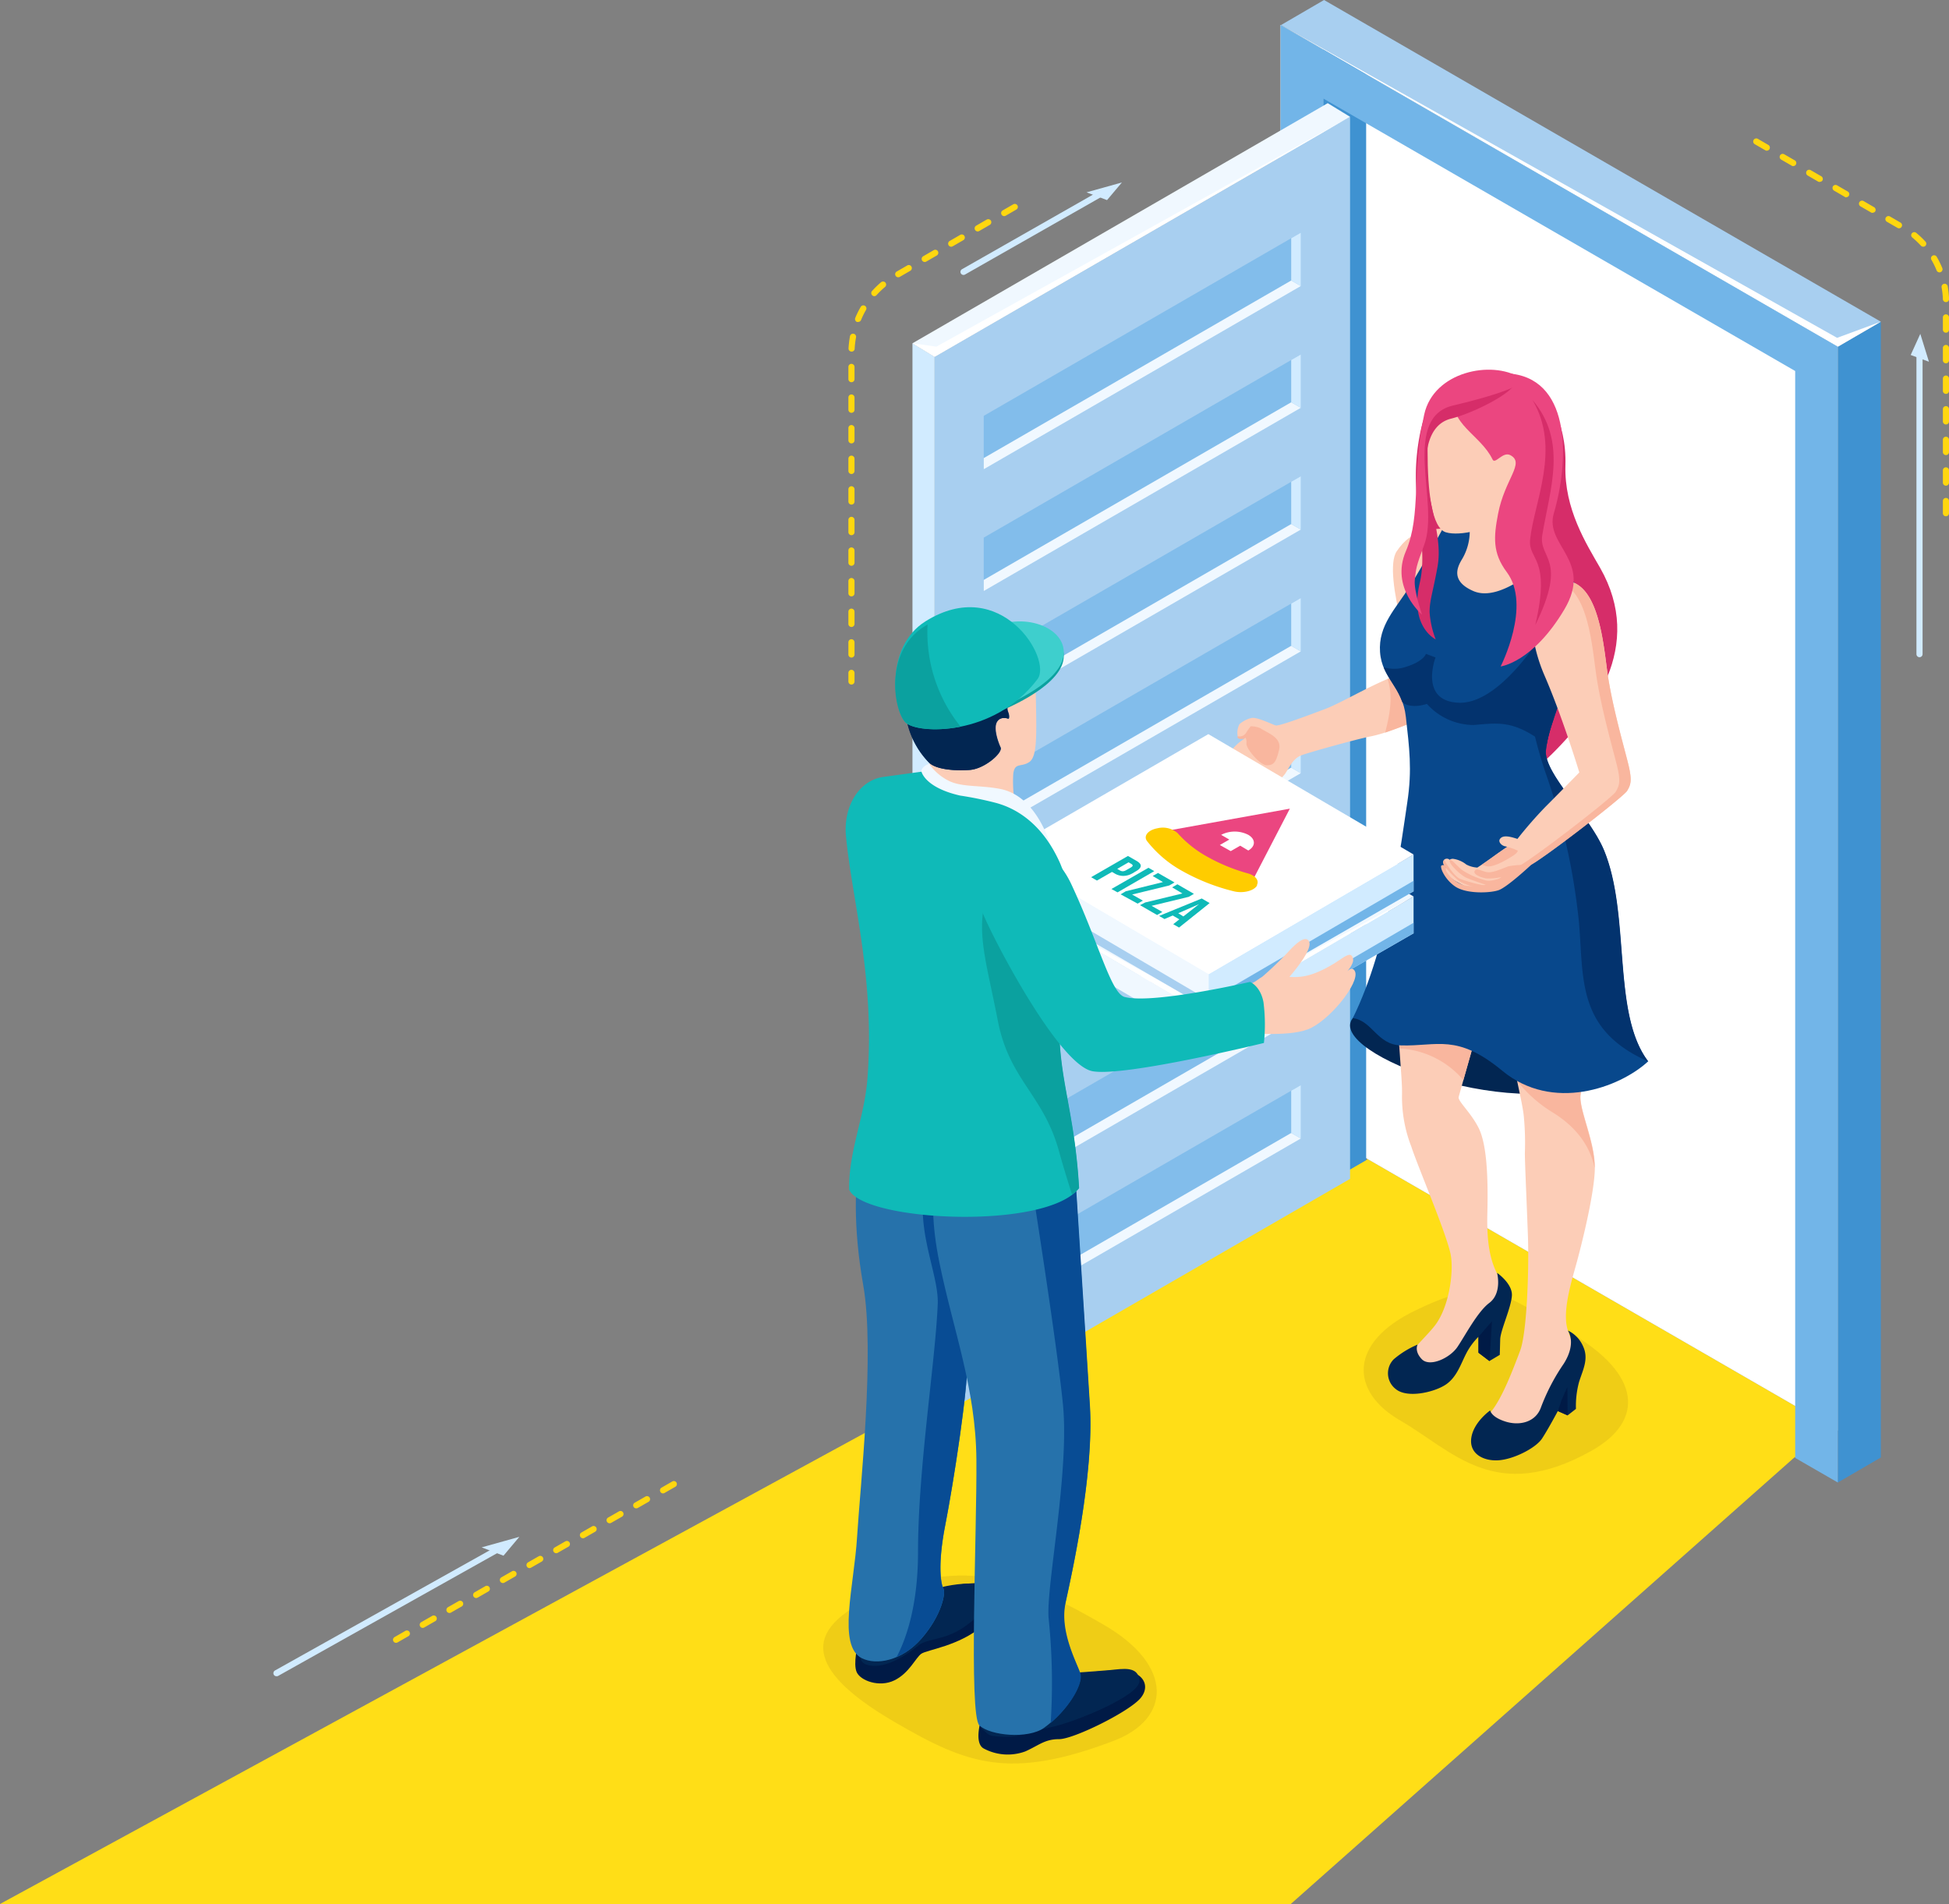 <svg xmlns="http://www.w3.org/2000/svg" viewBox="0 0 318.54 311.15"><rect x="0" y="0" width="318.54" height="311.15" fill="#808080" stroke="none"/><defs><style>.cls-1{isolation:isolate;}.cls-2{fill:#ffde17;}.cls-3{fill:#fff;}.cls-4{fill:#3f92d1;}.cls-5{fill:#a8cff0;}.cls-6,.cls-7{fill:#72b5e8;}.cls-7{opacity:0.7;}.cls-8{fill:#d1ebff;}.cls-9{fill:#f0f8ff;}.cls-10{fill:#2672ab;}.cls-11{fill:#603913;opacity:0.1;mix-blend-mode:multiply;}.cls-12{fill:#fccdb7;}.cls-13{fill:#f9b69e;}.cls-14{fill:#022652;}.cls-15{fill:#001a46;}.cls-16{fill:#d62d69;}.cls-17{fill:#08488c;}.cls-18{fill:#03336e;}.cls-19{fill:#eb4680;}.cls-20{fill:#084c94;}.cls-21{fill:#0fbab8;}.cls-22{fill:#0ba19f;}.cls-23{fill:#3ecfcd;}.cls-24{fill:#fc0;}.cls-25{fill:#ffd70f;}</style></defs><title>3698 [Converted]</title><g class="cls-1"><g id="Layer_1" data-name="Layer 1"><polygon class="cls-2" points="223.53 189.42 0 311.15 210.96 311.15 293.19 238.24 300.37 233.79 293.36 229.74 223.53 189.42"/><polygon class="cls-3" points="209.29 4.07 209.29 181.2 300.37 233.79 300.37 56.66 209.29 4.07"/><polygon class="cls-4" points="307.4 238.18 300.37 242.27 300.37 56.66 307.4 52.57 307.4 238.18"/><polygon class="cls-4" points="223.28 189.6 216.25 193.68 216.25 8.07 223.28 3.98 223.28 189.6"/><polygon class="cls-5" points="216.4 0 209.37 4.09 300.37 56.66 307.4 52.57 216.4 0"/><polygon class="cls-3" points="300.25 55.21 209.37 4.09 300.37 56.66 307.4 52.57 300.25 55.21"/><polygon class="cls-6" points="209.29 4.07 209.29 189.68 216.26 193.71 216.26 16.09 293.4 60.63 293.4 238.25 300.37 242.27 300.37 56.66 209.29 4.07"/><polygon class="cls-5" points="152.73 58.31 152.73 231.86 220.65 192.65 220.65 19.09 152.73 58.31"/><polygon class="cls-7" points="160.78 67.96 212.61 38.02 212.61 46.75 160.78 76.69 160.78 67.96"/><polygon class="cls-8" points="211.03 38.93 211.03 45.84 212.61 46.75 212.61 38.02 211.03 38.93"/><polygon class="cls-9" points="211.03 45.84 160.78 74.86 160.78 76.69 212.61 46.75 211.03 45.84"/><polygon class="cls-7" points="160.78 87.86 212.61 57.92 212.61 66.65 160.78 96.59 160.78 87.86"/><polygon class="cls-8" points="211.03 58.83 211.03 65.74 212.61 66.65 212.61 57.92 211.03 58.83"/><polygon class="cls-9" points="211.03 65.74 160.78 94.77 160.78 96.59 212.61 66.65 211.03 65.74"/><polygon class="cls-7" points="160.78 107.76 212.61 77.82 212.61 86.55 160.78 116.49 160.78 107.76"/><polygon class="cls-8" points="211.03 78.73 211.03 85.64 212.61 86.55 212.61 77.82 211.03 78.73"/><polygon class="cls-9" points="211.03 85.64 160.78 114.67 160.78 116.49 212.61 86.55 211.03 85.64"/><polygon class="cls-7" points="160.78 127.66 212.61 97.72 212.61 106.45 160.78 136.39 160.78 127.66"/><polygon class="cls-8" points="211.03 98.64 211.03 105.54 212.61 106.45 212.61 97.72 211.03 98.64"/><polygon class="cls-9" points="211.03 105.54 160.78 134.57 160.78 136.39 212.61 106.45 211.03 105.54"/><polygon class="cls-7" points="160.78 147.57 212.61 117.63 212.61 126.36 160.78 156.29 160.78 147.57"/><polygon class="cls-8" points="211.03 118.54 211.03 125.44 212.61 126.36 212.61 117.63 211.03 118.54"/><polygon class="cls-9" points="211.03 125.44 160.78 154.47 160.78 156.29 212.61 126.36 211.03 125.44"/><polygon class="cls-7" points="160.78 167.47 212.61 137.53 212.61 146.26 160.78 176.2 160.78 167.47"/><polygon class="cls-8" points="211.03 138.44 211.03 145.35 212.61 146.26 212.61 137.53 211.03 138.44"/><polygon class="cls-9" points="211.03 145.35 160.78 174.38 160.78 176.2 212.61 146.26 211.03 145.35"/><polygon class="cls-7" points="160.78 187.37 212.61 157.43 212.61 166.16 160.78 196.1 160.78 187.37"/><polygon class="cls-8" points="211.03 158.34 211.03 165.25 212.61 166.16 212.61 157.43 211.03 158.34"/><polygon class="cls-9" points="211.03 165.25 160.78 194.28 160.78 196.1 212.61 166.16 211.03 165.25"/><polygon class="cls-7" points="160.78 207.27 212.61 177.33 212.61 186.06 160.78 216 160.78 207.27"/><polygon class="cls-8" points="211.03 178.24 211.03 185.15 212.61 186.06 212.61 177.33 211.03 178.24"/><polygon class="cls-9" points="211.03 185.15 160.78 214.18 160.78 216 212.61 186.06 211.03 185.15"/><polygon class="cls-8" points="152.75 58.31 152.75 231.86 149.13 229.63 149.13 56.1 152.75 58.31"/><polygon class="cls-9" points="149.13 56.1 152.75 58.31 220.65 19.09 217 16.86 149.13 56.1"/><polygon class="cls-3" points="149.13 56.1 152.75 58.31 220.65 19.09 153.04 56.65 149.13 56.1"/><polygon class="cls-5" points="157.13 137.69 157.13 155.63 162.59 152.44 162.59 134.51 157.13 137.69"/><polygon class="cls-8" points="157.13 137.69 157.13 155.63 156.31 155.15 156.31 137.22 157.13 137.69"/><polygon class="cls-9" points="156.31 137.22 157.13 137.69 162.59 134.51 161.77 134.03 156.31 137.22"/><path class="cls-10" d="M413.62,242.08c0-.68-.48-1-1.07-.61a2.36,2.36,0,0,0-1.07,1.84c0,.54.31.81.72.74v2l.7-.4v-2A2.41,2.41,0,0,0,413.62,242.08Z" transform="translate(-252.53 -93.85)"/><path class="cls-9" d="M412.23,236.85c1.84.05,7-2.16,9.13-4.28,2-2,2.16-4,2.66-3.28s-1.41,5.09-4,6.82c-3.7,2.51-6.57,3.21-7.67,3.13C410.8,239.12,411,236.81,412.23,236.85Z" transform="translate(-252.53 -93.85)"/><path class="cls-8" d="M424,229.29c-.1-.15-.18-.18-.27-.14.05,1.26-1.73,4.93-4,6.5-3.7,2.51-6.58,3.2-7.67,3.12a1.26,1.26,0,0,1-.68-.24,1.14,1.14,0,0,0,1,.71c1.1.08,4-.62,7.67-3.13C422.61,234.38,424.52,230.07,424,229.29Z" transform="translate(-252.53 -93.85)"/><path class="cls-11" d="M512.53,331c-15.67,8.7-22.48,0-31.13-5-8.21-4.72-8.54-12.72,2.46-18,11.85-5.75,13.85-3,25.33,3.67S521.53,326,512.53,331Z" transform="translate(-252.53 -93.85)"/><path class="cls-12" d="M484.85,203.1c-5.35.77-12.07,5.23-15.81,6.64s-7.48,2.78-8,2.66-3.1-1.45-4-1.21a4.49,4.49,0,0,0-1.93,1,3,3,0,0,0-.25,2.17c.05.12,1.09.2,1.09.2a7.79,7.79,0,0,0-2.65,2.65,7.52,7.52,0,0,0-.57,3.14c0,.89.16,1.65.53,1.73a1.73,1.73,0,0,0,.6,0s-.08,1.49.6,1.89l.69.4s.44.89.84,1a1.36,1.36,0,0,0,.93-.24s-.08.2.68.08,1.33-1.65,2-2.17a14.12,14.12,0,0,0,2.94-2.7c.68-1,1.28-2.53,2.69-3.06s9.23-2.69,11.31-3.09c4.14-.81,11.5-4.39,11.5-4.39Z" transform="translate(-252.53 -93.85)"/><path class="cls-13" d="M458.54,212.86a4,4,0,0,0-1.6-.32,10.5,10.5,0,0,0-.71,1,1.28,1.28,0,0,1-1.44.62c0,.07,0,.14,0,.21.1.26.69.3,1.05.2l.28-.16a1.94,1.94,0,0,1,.12,1c0,.81,2.21,3.5,3.34,3.5s1.5-.47,2-2.52S459.69,213.66,458.54,212.86Z" transform="translate(-252.53 -93.85)"/><path class="cls-13" d="M455.05,224.26a8.13,8.13,0,0,0,.12-1.73l-.19-.87,1.39-1.72a3.53,3.53,0,0,0,.68-1.19l.57,1.15-1.73,1.88-.4,3.19Z" transform="translate(-252.53 -93.85)"/><path class="cls-13" d="M456.58,225.22a2.29,2.29,0,0,0,.12-1.18,2.14,2.14,0,0,1-.09-.69l1.57-2.26.76,1a4.35,4.35,0,0,0-1.42,1.18,9.69,9.69,0,0,0-.45,2.08Z" transform="translate(-252.53 -93.85)"/><path class="cls-13" d="M453.47,222.68s.39-1.2.66-1.84.84-1.75.84-1.84a11.12,11.12,0,0,1,1.06-1l-.91-.94a5.08,5.08,0,0,1-.5,1c-.36.56-.87,1.11-.91,1.48-.09.69-.52,1.6-.52,2A4.67,4.67,0,0,0,453.47,222.68Z" transform="translate(-252.53 -93.85)"/><path class="cls-13" d="M478.92,213.57a84.76,84.76,0,0,0,9.11-3.75l-3.18-6.72a22.68,22.68,0,0,0-5.53,1.71C480.2,207.67,479.74,210.34,478.92,213.57Z" transform="translate(-252.53 -93.85)"/><path class="cls-14" d="M473.6,260.27c-4.47,5.7,27.89,18,42.37,9.36,1.88-1.11-25.74-11.84-31-11.84S477,256,473.6,260.27Z" transform="translate(-252.53 -93.85)"/><path class="cls-12" d="M483,228.29a163.19,163.19,0,0,0-2.19,24.53c.08,11.48.94,16.83.86,19.95a22.46,22.46,0,0,0,1.53,8.48c1.09,3.36,6.05,14.88,6.48,17.93s-.43,8.47-2.66,11.32-7.53,7-4.14,8.75,10.39-7.85,12.7-9.76,3.59-4,2.26-6.33-2.38-4.73-2.22-11.09-.16-11.41-1.45-13.94-3.4-4.34-3.24-5,7.81-27.69,7.81-27.69l.59-.24s-.82,11.76-.2,17.34,2.23,11.25,2.46,13.87a45.25,45.25,0,0,1,.16,5.89c0,1.57.31,8.24.5,13.56s-.15,15.77-1.28,18.74-2.85,7.58-4.69,9.88.7,4.3,3.63,3.95,6.4-5.57,8.27-9.32,1.68-4.95.67-7.63.16-7,1.14-10.47,3.16-12.15,3.2-16.32-2.46-9.26-2.34-11.68,4-15.11,4.37-22.85.55-12.89-1-17.57-6.84-8.91-6.84-8.91Z" transform="translate(-252.53 -93.85)"/><path class="cls-14" d="M484.22,313.58s-.59,1.06.69,2.39,4.57-.16,5.82-2,3.28-5.75,5.2-7.19c2.15-1.61,1.28-4.92,1.28-4.92s2.57,1.77,2.42,3.76-1.87,5.65-1.91,7.1-.07,2.54-.07,2.54l-1.68,1-1.8-1.37V312.3a11,11,0,0,0-2,2.73c-.9,1.72-1.56,4-3.52,5.2s-6.17,2.13-8,.62a3.25,3.25,0,0,1-.32-4.88A15,15,0,0,1,484.22,313.58Z" transform="translate(-252.53 -93.85)"/><path class="cls-14" d="M496.08,324.34s-2.69,1.88-3.08,4.46,1.91,3.84,4.41,3.69,6.13-2,7.15-3.56,2.58-4.49,2.58-4.49l1.6.71,1.36-1.06a15,15,0,0,1,.51-4.41c.63-2,1.6-3.75.67-5.78a5.09,5.09,0,0,0-2.5-2.62s1.51,2-.69,5.45a33.13,33.13,0,0,0-3.73,7.17c-.86,2.34-3.43,3-5.78,2.26S496.08,324.34,496.08,324.34Z" transform="translate(-252.53 -93.85)"/><polygon class="cls-15" points="241.64 218.45 241.64 221.07 243.44 222.44 243.85 215.91 241.64 218.45"/><polygon class="cls-15" points="254.61 230.6 256.21 231.3 256.17 226.65 255.24 228.74 254.61 230.6"/><path class="cls-13" d="M507.37,223.68,483,228.29a163.19,163.19,0,0,0-2.19,24.53c0,5.31.24,9.3.44,12.37a14.69,14.69,0,0,1,10.45,5.17c2-7,7-24.92,7-24.92l.59-.24s-.82,11.76-.2,17.34c.31,2.73.84,5.48,1.34,7.88a21.86,21.86,0,0,0,5.72,5.13c4.24,2.58,6.28,5.79,7,9.14h0c0-4.18-2.46-9.26-2.34-11.68s4-15.11,4.37-22.85.55-12.89-1-17.57S507.37,223.68,507.37,223.68Z" transform="translate(-252.53 -93.85)"/><path class="cls-16" d="M501.38,155.84c3.94,1.17,7.21,6.93,7,14.06s3.42,12.82,5.66,16.73c7.32,12.83-1,24.07-9.4,31.92-2.41,2.27-3.64-25.34-4.41-34.85S498.79,155.07,501.38,155.84Z" transform="translate(-252.53 -93.85)"/><path class="cls-16" d="M487.64,159.28c-5,2.41-3.6,19.5-1.78,24.39s10.59,2.34,14.44.73S500.93,152.85,487.64,159.28Z" transform="translate(-252.53 -93.85)"/><path class="cls-12" d="M491.51,180.26c-5.38-.16-8.2,0-10.7,3.67s3.36,20.7,3.36,20.7Z" transform="translate(-252.53 -93.85)"/><path class="cls-17" d="M488.41,180.1s-3.22,6-5.49,9.61-5.15,6.32-4.84,10.7S481.75,206,482.3,211s1.06,8.56.23,14c-.86,5.63-3,23.33-8.9,35.23,3.22.42,3.93,4.35,7.89,4.46,5.92.17,9.12-2,16.56,4.16,8.2,6.78,19.13,2.76,23.81-1.54-6-7.85-2.83-23.94-7.26-34.58-2.34-5.64-9.68-12.34-9.45-16.16s3.6-10.47,4.69-16.41,3.09-9.28-1.2-12S491.61,179.08,488.41,180.1Z" transform="translate(-252.53 -93.85)"/><path class="cls-18" d="M505.18,216.58a23.29,23.29,0,0,1,1.32-5.37l-4-2.31s.13,3.73,2.57,11.06a105.35,105.35,0,0,1,5.53,24.71c.78,9.14-.38,17.5,11.33,22.65-6-7.85-2.83-23.94-7.26-34.58C512.29,227.1,505,220.4,505.18,216.58Z" transform="translate(-252.53 -93.85)"/><path class="cls-18" d="M505.31,215.57c.62-3.73,3.28-9.38,4.4-14.62l-5.5-2.91s-6.68,10.88-13.24,10.65-3.82-7.4-3.82-7.4l-1.57-.59s-.35,1.33-3.75,2.27a6,6,0,0,1-3.16-.08c.79,2,2.2,3.36,3,5.59.15.4,1.61,1.19,4.07.4a10.32,10.32,0,0,0,7.59,3.45C497.55,212,499.9,211.45,505.31,215.57Z" transform="translate(-252.53 -93.85)"/><path class="cls-12" d="M492.45,155.89c-4,.85-6.6,4.76-6.6,11.52s.67,12.73,3,13.43,7.22-.54,9.37-2.34,7.46-5.35,8-11.68S502.49,153.74,492.45,155.89Z" transform="translate(-252.53 -93.85)"/><path class="cls-12" d="M492.73,180.22a8.94,8.94,0,0,1-1.36,5.2c-.67,1.18-1.71,3.41,1.92,5,3.47,1.55,7.94-2,9.31-2.74a12.65,12.65,0,0,1,3.11-1.11,10.05,10.05,0,0,1-2.44-5.91c-.12-3.44,1.87-11.56,1.87-11.56Z" transform="translate(-252.53 -93.85)"/><path class="cls-12" d="M505.71,189.26c-3.38,1.35-3.71,8.14-.74,15s5.68,15.82,5.68,15.82-2.73,2.81-5.54,5.62a68.38,68.38,0,0,0-4.69,5.39c-.51.51-1.68,1.18-3.55,2.54s-2.89,2-2.89,2a4.41,4.41,0,0,1-1.8-.5,4.39,4.39,0,0,0-2.23-.94c-.62.08-.43.23-.43.23a.67.67,0,0,0-.86-.15.55.55,0,0,0-.19.74,3.68,3.68,0,0,0,.47.58s-.43.12-.31.51a5.09,5.09,0,0,0,2.1,1.92c1.1.58,2.85,1.64,3.44,1.44s2.73-.43,3.4-.7,2.93-2.74,4.68-3.36,15.63-11.37,16.21-12.34.82-1.6.28-4-2.78-9.88-3.56-15.77S513.32,186.23,505.71,189.26Z" transform="translate(-252.53 -93.85)"/><path class="cls-13" d="M518.74,219.11c-.55-2.38-2.78-9.88-3.56-15.77-.74-5.61-1.75-16-8.38-14.42,5,.63,5.85,9.52,6.52,14.55.78,5.89,3,13.39,3.55,15.77s.31,3-.27,4-14.45,11.71-16.21,12.34-4,3.08-4.69,3.36a15.39,15.39,0,0,1-2.27.47,1.33,1.33,0,0,0,.74.1c.59-.19,2.73-.43,3.4-.7s2.93-2.74,4.68-3.36,15.63-11.37,16.21-12.34S519.28,221.5,518.74,219.11Z" transform="translate(-252.53 -93.85)"/><path class="cls-13" d="M495.55,236.37c-.79-.13-1.71-.74-2-.21s.81,1.06,1.94,1.25a10.26,10.26,0,0,0,3.36-.47s-2.21,1-3.34.82a12.81,12.81,0,0,1-4.06-1.76c-.93-.77-1.56-1.66-1.89-1.6s.14.82.71,1.37a8.07,8.07,0,0,0,1.76,1.45c.63.31,3.34,1.23,3.34,1.23s-2.87.54-4.07-.13a5,5,0,0,1-2.41-2.14c-.09-.16,0-.56-.08-.65-.22-.28-.3-.39-.67-.25s.44,2.25,2.25,3.46,5.63,1.07,7.05.59,5.31-4.12,5.31-4.12a15.87,15.87,0,0,0-3.71.21C497.31,236.11,496.34,236.5,495.55,236.37Z" transform="translate(-252.53 -93.85)"/><path class="cls-19" d="M490.19,158.24c-1,4.9,4.35,6.65,6.28,10.7.42.87,1.66-1.36,2.9-.71,2.46,1.29-.9,3.86-2,9.59-.72,3.78-.93,6.38,1.42,9.52,4.1,5.47-1,15.42-1,15.42s5.25-.63,10.41-9.31c4.76-8-3.27-10.46-1.72-15.7,2.43-8.23,3-21.49-6.72-22.8C488.92,153.47,490.19,158.24,490.19,158.24Z" transform="translate(-252.53 -93.85)"/><path class="cls-16" d="M489.67,162.27c-3.75.94-4.58,5.68-3.81,10.79s2.37,9.25,1.61,13.44-1.29,5.44-1.29,7.4a15,15,0,0,0,1,4.44s-4.29-2.05-2.62-9.19-2.22-13.93.18-25c2.14-9.89,10.81-10.81,15-8.85C502.58,156.68,494.14,161.15,489.67,162.27Z" transform="translate(-252.53 -93.85)"/><path class="cls-19" d="M490,160.12c-3.95.95-4.85,4.51-4.61,9.59.21,4.57,1.21,9.69-.11,13.23s-1.31,3.76-1.52,5.72c-.18,1.69,1.18,5.63,1.18,5.63s-5.21-4.4-2.64-10.36.91-13,3-22.35c1.54-7,11-8.92,15.7-6C503.41,157.07,490,160.12,490,160.12Z" transform="translate(-252.53 -93.85)"/><path class="cls-16" d="M503,159.22c4.69,7.92.25,16.67-.39,22.78-.37,3.48,3.47,2.77.84,14,5.4-11,.51-10.74,1.15-14.73C505.86,173.69,508.76,166,503,159.22Z" transform="translate(-252.53 -93.85)"/><path class="cls-13" d="M499.35,231.92c-.62.42-1.44,1-2.48,1.72l-.6.43c-.66.48-1.18.84-1.56,1.11l.73.22c.9.26,2.77-.66,4.44-1.75C501.35,232.68,500.35,232.12,499.35,231.92Z" transform="translate(-252.53 -93.85)"/><path class="cls-13" d="M488.69,235.49a1.16,1.16,0,0,1-.29-.76.92.92,0,0,1,.16-.38s1.37,2.49,2.53,3.09a23.12,23.12,0,0,0,4.37,1.16,1.91,1.91,0,0,1-1.35.26,7.65,7.65,0,0,1-3.23-1.12A18.18,18.18,0,0,1,488.69,235.49Z" transform="translate(-252.53 -93.85)"/><path class="cls-12" d="M497.65,231c-.26.44.27,1,.78,1.13a10.54,10.54,0,0,1,2.26.78,1.55,1.55,0,0,0,2.28.6c1.45-.86.73-1.81-.56-2S498.38,229.78,497.65,231Z" transform="translate(-252.53 -93.85)"/><polygon class="cls-9" points="197.59 166.05 197.59 171.79 163.94 152.29 163.94 146.27 197.59 166.05"/><polygon class="cls-8" points="197.55 166.05 197.55 171.79 231.03 152.52 231.03 146.5 197.55 166.05"/><polygon class="cls-5" points="197.59 170.35 197.59 171.79 163.94 152.29 163.94 150.58 197.59 170.35"/><polygon class="cls-6" points="197.55 170.35 197.55 171.79 231.03 152.52 231.03 150.8 197.55 170.35"/><polygon class="cls-9" points="231.03 146.5 197.55 166.05 163.94 146.27 197.49 126.83 231.03 146.5"/><polygon class="cls-3" points="231.03 146.5 197.55 166.05 163.94 146.27 197.49 164.64 231.03 146.5"/><polygon class="cls-9" points="197.59 159.18 197.59 164.92 163.94 145.43 163.94 139.41 197.59 159.18"/><polygon class="cls-8" points="197.55 159.18 197.55 164.92 231.03 145.66 231.03 139.64 197.55 159.18"/><polygon class="cls-5" points="197.59 163.49 197.59 164.92 163.94 145.43 163.94 143.71 197.59 163.49"/><polygon class="cls-6" points="197.55 163.49 197.55 164.92 231.03 145.66 231.03 143.94 197.55 163.49"/><polygon class="cls-3" points="231.03 139.64 197.55 159.18 163.94 139.41 197.49 119.97 231.03 139.64"/><polygon class="cls-3" points="231.03 139.64 197.55 159.18 163.94 139.41 197.49 157.78 231.03 139.64"/><path class="cls-11" d="M434.56,378.33c-17.07,6.5-24,3.8-35.7-3s-17.08-13.73-4.8-19.9c16.13-8.1,27.1-2.85,38.8,3.9S443.85,374.79,434.56,378.33Z" transform="translate(-252.53 -93.85)"/><path class="cls-15" d="M392.76,362.47s-.85,3.29-.2,4.67,3.69,2.5,6.13,1.32,3.48-3.69,4.41-4.35,6.12-1.25,10-4.54,3.36-6.91-.52-7-10.93,1.72-13.43,3.36S392.76,362.47,392.76,362.47Z" transform="translate(-252.53 -93.85)"/><path class="cls-14" d="M394.6,366c2.79.58,6.32-1.84,8-3.22s4.54-.66,8.29-3.62,5.07-5,3.36-6-7.94-.71-12.81,1.92-8.12,4.53-8.12,4.53-1.19,3.62-.59,4.41S393,365.69,394.6,366Z" transform="translate(-252.53 -93.85)"/><path class="cls-10" d="M395.07,275.32s-4.86,9.23-1.46,28.52c1.95,11-.52,33.15-1,41.15s-3.28,17.82.79,19.85c2.33,1.16,6.51.49,9.77-3.26s3.95-7.41,3.56-8.1-1-3.75.29-10.37,3.85-22.71,3.66-27.94-2.08-29.82-2.08-29.82Z" transform="translate(-252.53 -93.85)"/><path class="cls-20" d="M410.67,315.17c.19,5.23-2.37,21.33-3.66,27.94s-.69,9.68-.29,10.37-.3,4.35-3.56,8.1a11.33,11.33,0,0,1-4.09,3.06c1.41-2.66,3.5-8.12,3.5-17.18,0-13.63,2.83-31,3.22-40.48.24-5.55-4.82-14-1.06-22.78l3.86,1.15S410.47,309.94,410.67,315.17Z" transform="translate(-252.53 -93.85)"/><path class="cls-15" d="M413,374.4s-1.45,4.28.33,5.2a8.3,8.3,0,0,0,6.78.46c2.24-1,3.16-2,5.53-2s11.58-4.54,13.36-6.78,0-4.81-4.41-4.48-10.73.86-11.85,1.25S413,374.4,413,374.4Z" transform="translate(-252.53 -93.85)"/><path class="cls-14" d="M415,377.56c4.14.49,5.47-.66,9.29-1.45s14.67-5.19,14.47-7.62-2.69-1.92-4.8-1.72-8.82.65-9.35.65-11.45,4.94-11.45,4.94-.79,3.56-.07,4.08S413.85,377.43,415,377.56Z" transform="translate(-252.53 -93.85)"/><path class="cls-10" d="M406.65,283s-3.2,4.37-.59,17.16c2.27,11.15,5.95,20.56,6.05,32.21s-1.28,41.77.49,43.45,8,2.25,10.57.39c4.12-3,6.32-7.3,5.92-8.79s-3.55-6.81-2.46-11.55,4.73-21.13,4-32.29-2.56-40.28-2.56-40.28Z" transform="translate(-252.53 -93.85)"/><path class="cls-12" d="M416.43,197.82c2.62,1.28,5.27,3.42,5.4,10s.2,9.74-1.12,10.59-2.3,0-2.57,1.85a20.29,20.29,0,0,0,.27,4.87l-14.36-3.23a6.76,6.76,0,0,0,.07-4.67c-.92-2.37-5.07-7-1.91-13.76S413.34,196.31,416.43,197.82Z" transform="translate(-252.53 -93.85)"/><path class="cls-18" d="M422,203.42c.05,1.25-.72,3.29-2.5,3.42a2.67,2.67,0,0,0-2.24,3.22c.4,1,.13,1.25.13,1.25s-1.31-.52-1.91.53.2,3.29.6,4.15-2.57,3.49-5,3.68-5.72-.06-6.78-1.31a13.72,13.72,0,0,1-3.55-12.18c1.38-6.71,7.57-10.73,13.29-9.61S421.89,201.64,422,203.42Z" transform="translate(-252.53 -93.85)"/><path class="cls-9" d="M424.67,233.59s-1.94-9.52-8.7-10.82c-3.23-.62-6.06-.26-8.23-1.25a8.56,8.56,0,0,1-3.35-2.84s-2.48.69-.64,2.92S424.67,233.59,424.67,233.59Z" transform="translate(-252.53 -93.85)"/><path class="cls-20" d="M420.66,284.3l7.45-1s1.87,29.13,2.56,40.29-3,27.55-4,32.29,2.07,10.07,2.46,11.55-1.44,5-4.88,8a102.33,102.33,0,0,0-.34-17.16c-.43-5.14,3.42-23.75,2.35-34.87C425.29,313.67,421.6,290.23,420.66,284.3Z" transform="translate(-252.53 -93.85)"/><path class="cls-21" d="M409.44,223.86c-5.76-1.31-6.3-3.9-6.3-3.9l-6.28.86c-3.79.54-6.55,4.63-6.06,9.74,1,10.4,4.74,23.1,3.51,39.46-.48,6.49-3.08,11.85-3,18.23,2.27,5.2,32.1,6.71,37.56-.21-.73-12.5-3.25-17.54-3.25-26.63,0-11.19,3.16-19.79.11-26.63-3-6.65-7.47-8.95-10.5-9.74A57.67,57.67,0,0,0,409.44,223.86Z" transform="translate(-252.53 -93.85)"/><path class="cls-22" d="M428.9,288c-.73-12.5-3.25-17.54-3.25-26.63,0-6.14,1-11.49,1.3-16.21a59.49,59.49,0,0,1-1.06-6.71c-4.09-3.44-7.14-7.69-10.42-1.93-4.28,7.5-2.06,12.74.13,24.07,1.89,9.81,7.44,12.08,10,21.36.65,2.33,1.38,4.73,2.14,7.11A6.07,6.07,0,0,0,428.9,288Z" transform="translate(-252.53 -93.85)"/><path class="cls-14" d="M400.61,206.73a14.63,14.63,0,0,0,6.78,2.82,22.5,22.5,0,0,0,9.81-.57,1.86,1.86,0,0,0,0,1.08c.4,1,.13,1.25.13,1.25s-1.31-.52-1.91.53.2,3.29.6,4.15-2.57,3.49-5,3.68-5.72-.06-6.78-1.31A13.76,13.76,0,0,1,400.61,206.73Z" transform="translate(-252.53 -93.85)"/><path class="cls-12" d="M457.9,254.27a61.17,61.17,0,0,0,5.07-4.75c1.28-1.43,2.71-2.71,3.39-2,1.32,1.36-4.18,7.2-4.18,7.2Z" transform="translate(-252.53 -93.85)"/><path class="cls-12" d="M455.91,262.58s6.92.8,10.38-.52,8.56-7.65,7.69-9.48c-.48-1-1.39.15-1.39.15s1.31-1.36,1.07-2.25-.79-.69-1.83,0c-1.23.85-4.13,2.76-6.85,3-2.9.28-5-1-6.86.46s-5,1.39-5,1.39Z" transform="translate(-252.53 -93.85)"/><path class="cls-21" d="M415.48,232c-4.19,2.41-4.07,7.11-2.11,11.6,2.38,5.43,12.47,24.36,17.73,25.31s28-4.62,28-4.62a28.6,28.6,0,0,0-.07-6.66c-.5-2.67-2.2-3.32-2.2-3.32s-15.91,3.69-20.5,2.46c-2.23-.59-4.24-8.89-8.72-18.45C425,232.74,419.53,229.72,415.48,232Z" transform="translate(-252.53 -93.85)"/><path class="cls-22" d="M415.83,210.12s9.48-3.64,10.47-8.26-6.06-7.61-11.79-4.85S415.83,210.12,415.83,210.12Z" transform="translate(-252.53 -93.85)"/><path class="cls-23" d="M415.83,209.57s9.48-3.64,10.47-8.27-6.06-7.6-11.79-4.84S415.83,209.57,415.83,209.57Z" transform="translate(-252.53 -93.85)"/><path class="cls-21" d="M403.8,195.38c-6.78,4.24-5.2,14.64-3.27,16.53s14.42,2.4,21.57-7.08C424.55,201.58,416.15,187.66,403.8,195.38Z" transform="translate(-252.53 -93.85)"/><path class="cls-22" d="M404.13,195.92l-.37.21c-6.83,4.14-5.16,13.89-3.23,15.78,1,1,4.65,1.55,9,.69A24.54,24.54,0,0,1,404.13,195.92Z" transform="translate(-252.53 -93.85)"/><path class="cls-19" d="M463.34,226,443,229.66a13.51,13.51,0,0,0,5.3,5.05,27.39,27.39,0,0,0,8.92,3.09Z" transform="translate(-252.53 -93.85)"/><path class="cls-24" d="M458,238.53c-.49.89-2.22,1.33-3.72,1a33.49,33.49,0,0,1-8.52-3.34A18.88,18.88,0,0,1,440,231.3c-.63-.84.18-1.81,1.68-2.09h0A3.69,3.69,0,0,1,445,230a18.23,18.23,0,0,0,4.73,3.79,29.84,29.84,0,0,0,6.75,2.79c1.24.35,1.88,1.15,1.47,1.91Z" transform="translate(-252.53 -93.85)"/><path class="cls-21" d="M436.88,233.73l1.41.81c.47.27.7.55.68.83s-.26.56-.75.84l-.59.35a3.06,3.06,0,0,1-1.47.43,2.74,2.74,0,0,1-1.44-.39l-.45-.26-2.46,1.41-.95-.55Zm-1.3,2.37a.91.91,0,0,0,.48.13,1.25,1.25,0,0,0,.55-.19l.72-.41c.2-.12.31-.23.32-.32s-.07-.19-.22-.28l-.45-.26-1.85,1.07Z" transform="translate(-252.53 -93.85)"/><path class="cls-21" d="M440.23,235.66l.95.55-6,3.47-1-.55Z" transform="translate(-252.53 -93.85)"/><path class="cls-21" d="M436.52,239.5,442.6,238l-1.68-1,.87-.49,2.7,1.55-.85.49-6.08,1.48,1.76,1-.86.49L435.68,240Z" transform="translate(-252.53 -93.85)"/><path class="cls-21" d="M439.7,241.33l6.08-1.47-1.68-1,.86-.5,2.7,1.56-.84.49-6.08,1.47,1.76,1-.86.5-2.79-1.61Z" transform="translate(-252.53 -93.85)"/><path class="cls-21" d="M448.94,240.68l1.29.75-5,4-.95-.55,1-.79h0l-1.08-.63-1.35.58-.88-.51Zm-3,2.93,2.55-2,0,0-3.39,1.48Z" transform="translate(-252.53 -93.85)"/><path class="cls-3" d="M456.55,232.84c1.22-.71,1.21-1.85,0-2.56a4.86,4.86,0,0,0-4.44,0l1.34.77-1.55.89,1.78,1,1.55-.89Z" transform="translate(-252.53 -93.85)"/><path class="cls-8" d="M297.72,367.78a.5.5,0,0,1-.44-.25.51.51,0,0,1,.19-.69l36.19-20.25a.5.5,0,0,1,.49.87L298,367.72A.53.53,0,0,1,297.72,367.78Z" transform="translate(-252.53 -93.85)"/><path class="cls-25" d="M317.26,362.32a.5.5,0,0,1-.43-.25.51.51,0,0,1,.19-.69l1.74-1a.5.5,0,1,1,.49.87l-1.74,1A.54.54,0,0,1,317.26,362.32Zm4.37-2.44a.49.49,0,0,1-.44-.26.5.5,0,0,1,.19-.68l1.75-1a.5.5,0,1,1,.48.87l-1.74,1A.53.53,0,0,1,321.63,359.88Zm4.36-2.44a.49.49,0,0,1-.44-.26.51.51,0,0,1,.19-.68l1.75-1a.5.5,0,0,1,.49.88l-1.75,1A.42.42,0,0,1,326,357.44Zm4.36-2.44a.51.51,0,0,1-.43-.26.49.49,0,0,1,.19-.68l1.74-1a.5.5,0,0,1,.68.19.49.49,0,0,1-.19.68l-1.74,1A.59.59,0,0,1,330.35,355Zm4.36-2.45a.5.5,0,0,1-.24-.93l1.75-1a.51.51,0,0,1,.68.19.5.5,0,0,1-.2.68l-1.74,1A.54.54,0,0,1,334.71,352.55Zm4.37-2.44a.49.49,0,0,1-.44-.26.51.51,0,0,1,.19-.68l1.75-1a.5.5,0,0,1,.68.19.5.5,0,0,1-.19.68l-1.75,1A.53.53,0,0,1,339.08,350.11Zm4.36-2.44a.5.5,0,0,1-.24-.94l1.74-1a.51.51,0,0,1,.68.2.5.5,0,0,1-.19.68l-1.75,1A.42.42,0,0,1,343.44,347.67Zm4.36-2.44a.51.51,0,0,1-.43-.26.49.49,0,0,1,.19-.68l1.74-1a.5.5,0,1,1,.49.88l-1.74,1A.45.45,0,0,1,347.8,345.23Zm4.37-2.45a.5.5,0,0,1-.44-.25.49.49,0,0,1,.19-.68l1.75-1a.5.5,0,1,1,.49.87l-1.75,1A.53.53,0,0,1,352.17,342.78Zm4.36-2.44a.49.49,0,0,1-.24-.93l1.74-1a.5.5,0,0,1,.68.19.49.49,0,0,1-.19.68l-1.75,1A.5.5,0,0,1,356.53,340.34Zm4.36-2.44a.49.49,0,0,1-.43-.26.5.5,0,0,1,.19-.68l1.74-1a.5.5,0,1,1,.49.87l-1.74,1A.54.54,0,0,1,360.89,337.9Z" transform="translate(-252.53 -93.85)"/><path class="cls-8" d="M410,138.78a.5.5,0,0,1-.25-.93L432,125.18a.5.5,0,1,1,.5.87l-22.26,12.67A.53.53,0,0,1,410,138.78Z" transform="translate(-252.53 -93.85)"/><path class="cls-25" d="M570.57,178.22a.5.5,0,0,1-.5-.5v-2a.5.5,0,0,1,1,0v2A.5.5,0,0,1,570.57,178.22Zm0-5a.5.5,0,0,1-.5-.5v-2a.5.5,0,0,1,1,0v2A.5.5,0,0,1,570.57,173.22Zm0-5a.5.5,0,0,1-.5-.5v-2a.5.5,0,0,1,1,0v2A.5.5,0,0,1,570.57,168.22Zm0-5a.5.5,0,0,1-.5-.5v-2a.5.5,0,0,1,1,0v2A.5.5,0,0,1,570.57,163.22Zm0-5a.5.5,0,0,1-.5-.5v-2a.5.5,0,0,1,1,0v2A.5.5,0,0,1,570.57,158.22Zm0-5a.5.5,0,0,1-.5-.5v-2a.5.5,0,0,1,1,0v2A.5.5,0,0,1,570.57,153.22Zm0-5a.5.5,0,0,1-.5-.5v-2a.5.5,0,0,1,1,0v2A.5.5,0,0,1,570.57,148.22Zm0-5a.5.5,0,0,1-.5-.48,12.26,12.26,0,0,0-.21-1.92.5.5,0,0,1,1-.18,15.82,15.82,0,0,1,.22,2.06.5.5,0,0,1-.48.52Zm-1.06-4.86a.51.51,0,0,1-.46-.31,13.21,13.21,0,0,0-.85-1.73.49.49,0,0,1,.17-.68.5.5,0,0,1,.69.17,14.6,14.6,0,0,1,.92,1.86.51.51,0,0,1-.27.65A.48.48,0,0,1,569.5,138.36Zm-2.67-4.2a.48.48,0,0,1-.36-.16,16,16,0,0,0-1.4-1.33.48.48,0,0,1-.07-.7.5.5,0,0,1,.7-.07,14.39,14.39,0,0,1,1.5,1.42.5.5,0,0,1,0,.71A.47.47,0,0,1,566.83,134.16Zm-3.94-3a.55.55,0,0,1-.25-.07l-1.73-1a.5.5,0,0,1-.18-.68.51.51,0,0,1,.69-.18l1.72,1a.5.5,0,0,1-.25.93Zm-4.32-2.52a.59.59,0,0,1-.25-.07l-1.73-1a.5.5,0,0,1-.18-.68.51.51,0,0,1,.69-.18l1.72,1a.51.51,0,0,1,.18.69A.5.5,0,0,1,558.57,128.61Zm-4.32-2.52A.59.59,0,0,1,554,126l-1.72-1a.51.51,0,0,1-.18-.69.5.5,0,0,1,.68-.17l1.73,1a.5.5,0,0,1-.26.94Zm-4.31-2.53a.58.58,0,0,1-.26-.06l-1.72-1a.51.51,0,0,1-.18-.69.49.49,0,0,1,.68-.18l1.73,1a.51.51,0,0,1,.18.69A.49.49,0,0,1,549.94,123.56ZM545.62,121a.45.45,0,0,1-.25-.07l-1.73-1a.51.51,0,0,1-.18-.69.5.5,0,0,1,.68-.18l1.73,1a.5.5,0,0,1-.25.93Zm-4.32-2.52a.45.45,0,0,1-.25-.07l-1.73-1a.5.5,0,1,1,.51-.87l1.72,1a.5.5,0,0,1-.25.93Z" transform="translate(-252.53 -93.85)"/><path class="cls-8" d="M566.25,201.25a.5.5,0,0,1-.5-.5V152.1a.5.5,0,0,1,.5-.5.5.5,0,0,1,.5.5v48.65A.5.5,0,0,1,566.25,201.25Z" transform="translate(-252.53 -93.85)"/><path class="cls-25" d="M391.69,205.72a.5.5,0,0,1-.5-.5v-1.41a.5.5,0,0,1,.5-.5.51.51,0,0,1,.5.5v1.41A.5.5,0,0,1,391.69,205.72Zm0-4.41a.5.5,0,0,1-.5-.5v-2a.5.5,0,0,1,.5-.5.51.51,0,0,1,.5.5v2A.5.5,0,0,1,391.69,201.31Zm0-5a.5.5,0,0,1-.5-.5v-2a.5.5,0,0,1,.5-.5.51.51,0,0,1,.5.5v2A.5.5,0,0,1,391.69,196.31Zm0-5a.5.5,0,0,1-.5-.5v-2a.5.5,0,0,1,.5-.5.51.51,0,0,1,.5.5v2A.5.5,0,0,1,391.69,191.31Zm0-5a.5.5,0,0,1-.5-.5v-2a.5.5,0,0,1,.5-.5.51.51,0,0,1,.5.5v2A.5.5,0,0,1,391.69,186.31Zm0-5a.5.5,0,0,1-.5-.5v-2a.5.5,0,0,1,.5-.5.51.51,0,0,1,.5.5v2A.5.5,0,0,1,391.69,181.31Zm0-5a.5.5,0,0,1-.5-.5v-2a.5.5,0,0,1,.5-.5.51.51,0,0,1,.5.5v2A.5.5,0,0,1,391.69,176.31Zm0-5a.5.5,0,0,1-.5-.5v-2a.5.5,0,0,1,.5-.5.51.51,0,0,1,.5.5v2A.5.5,0,0,1,391.69,171.31Zm0-5a.5.5,0,0,1-.5-.5v-2a.5.5,0,0,1,.5-.5.51.51,0,0,1,.5.5v2A.5.5,0,0,1,391.69,166.31Zm0-5a.5.5,0,0,1-.5-.5v-2a.5.5,0,0,1,.5-.5.51.51,0,0,1,.5.5v2A.5.5,0,0,1,391.69,161.31Zm0-5a.5.5,0,0,1-.5-.5v-2a.5.5,0,0,1,.5-.5.51.51,0,0,1,.5.5v2A.5.5,0,0,1,391.69,156.31Zm0-5h0a.5.5,0,0,1-.48-.52,17.38,17.38,0,0,1,.24-2,.51.51,0,0,1,.59-.4.5.5,0,0,1,.4.58,13.78,13.78,0,0,0-.23,1.92A.49.49,0,0,1,391.7,151.31Zm1.09-4.85a.48.48,0,0,1-.2,0,.51.51,0,0,1-.27-.65,13.85,13.85,0,0,1,.92-1.85.5.5,0,0,1,.86.5,13.86,13.86,0,0,0-.85,1.73A.51.51,0,0,1,392.79,146.46Zm2.64-4.21a.51.51,0,0,1-.37-.84,15.46,15.46,0,0,1,1.48-1.44.52.52,0,0,1,.71.06.51.51,0,0,1-.06.71,14.62,14.62,0,0,0-1.39,1.34A.48.48,0,0,1,395.43,142.25Zm3.91-3.09a.5.5,0,0,1-.25-.93l1.73-1a.49.49,0,0,1,.68.18.51.51,0,0,1-.18.69l-1.73,1A.57.57,0,0,1,399.34,139.16Zm4.33-2.5a.5.5,0,0,1-.25-.93l1.73-1a.5.5,0,0,1,.68.18.51.51,0,0,1-.18.69l-1.73,1A.57.57,0,0,1,403.67,136.66Zm4.33-2.49a.5.5,0,0,1-.43-.25.51.51,0,0,1,.18-.69l1.73-1a.5.5,0,1,1,.5.87l-1.73,1A.59.59,0,0,1,408,134.17Zm4.33-2.5a.5.5,0,0,1-.43-.25.51.51,0,0,1,.18-.69l1.73-1a.52.52,0,0,1,.69.19.51.51,0,0,1-.19.68l-1.73,1A.45.45,0,0,1,412.33,131.67Zm4.33-2.5a.5.5,0,0,1-.25-.93l1.73-1a.51.51,0,0,1,.69.18.5.5,0,0,1-.19.68l-1.73,1A.45.45,0,0,1,416.66,129.17Z" transform="translate(-252.53 -93.85)"/><polygon class="cls-8" points="177.58 31.43 180.93 32.7 183.36 29.82 177.58 31.43"/><polygon class="cls-8" points="78.72 252.87 82.29 254.23 84.88 251.15 78.72 252.87"/><polygon class="cls-8" points="312.28 58.01 315.26 59.11 313.85 54.56 312.28 58.01"/></g></g></svg>